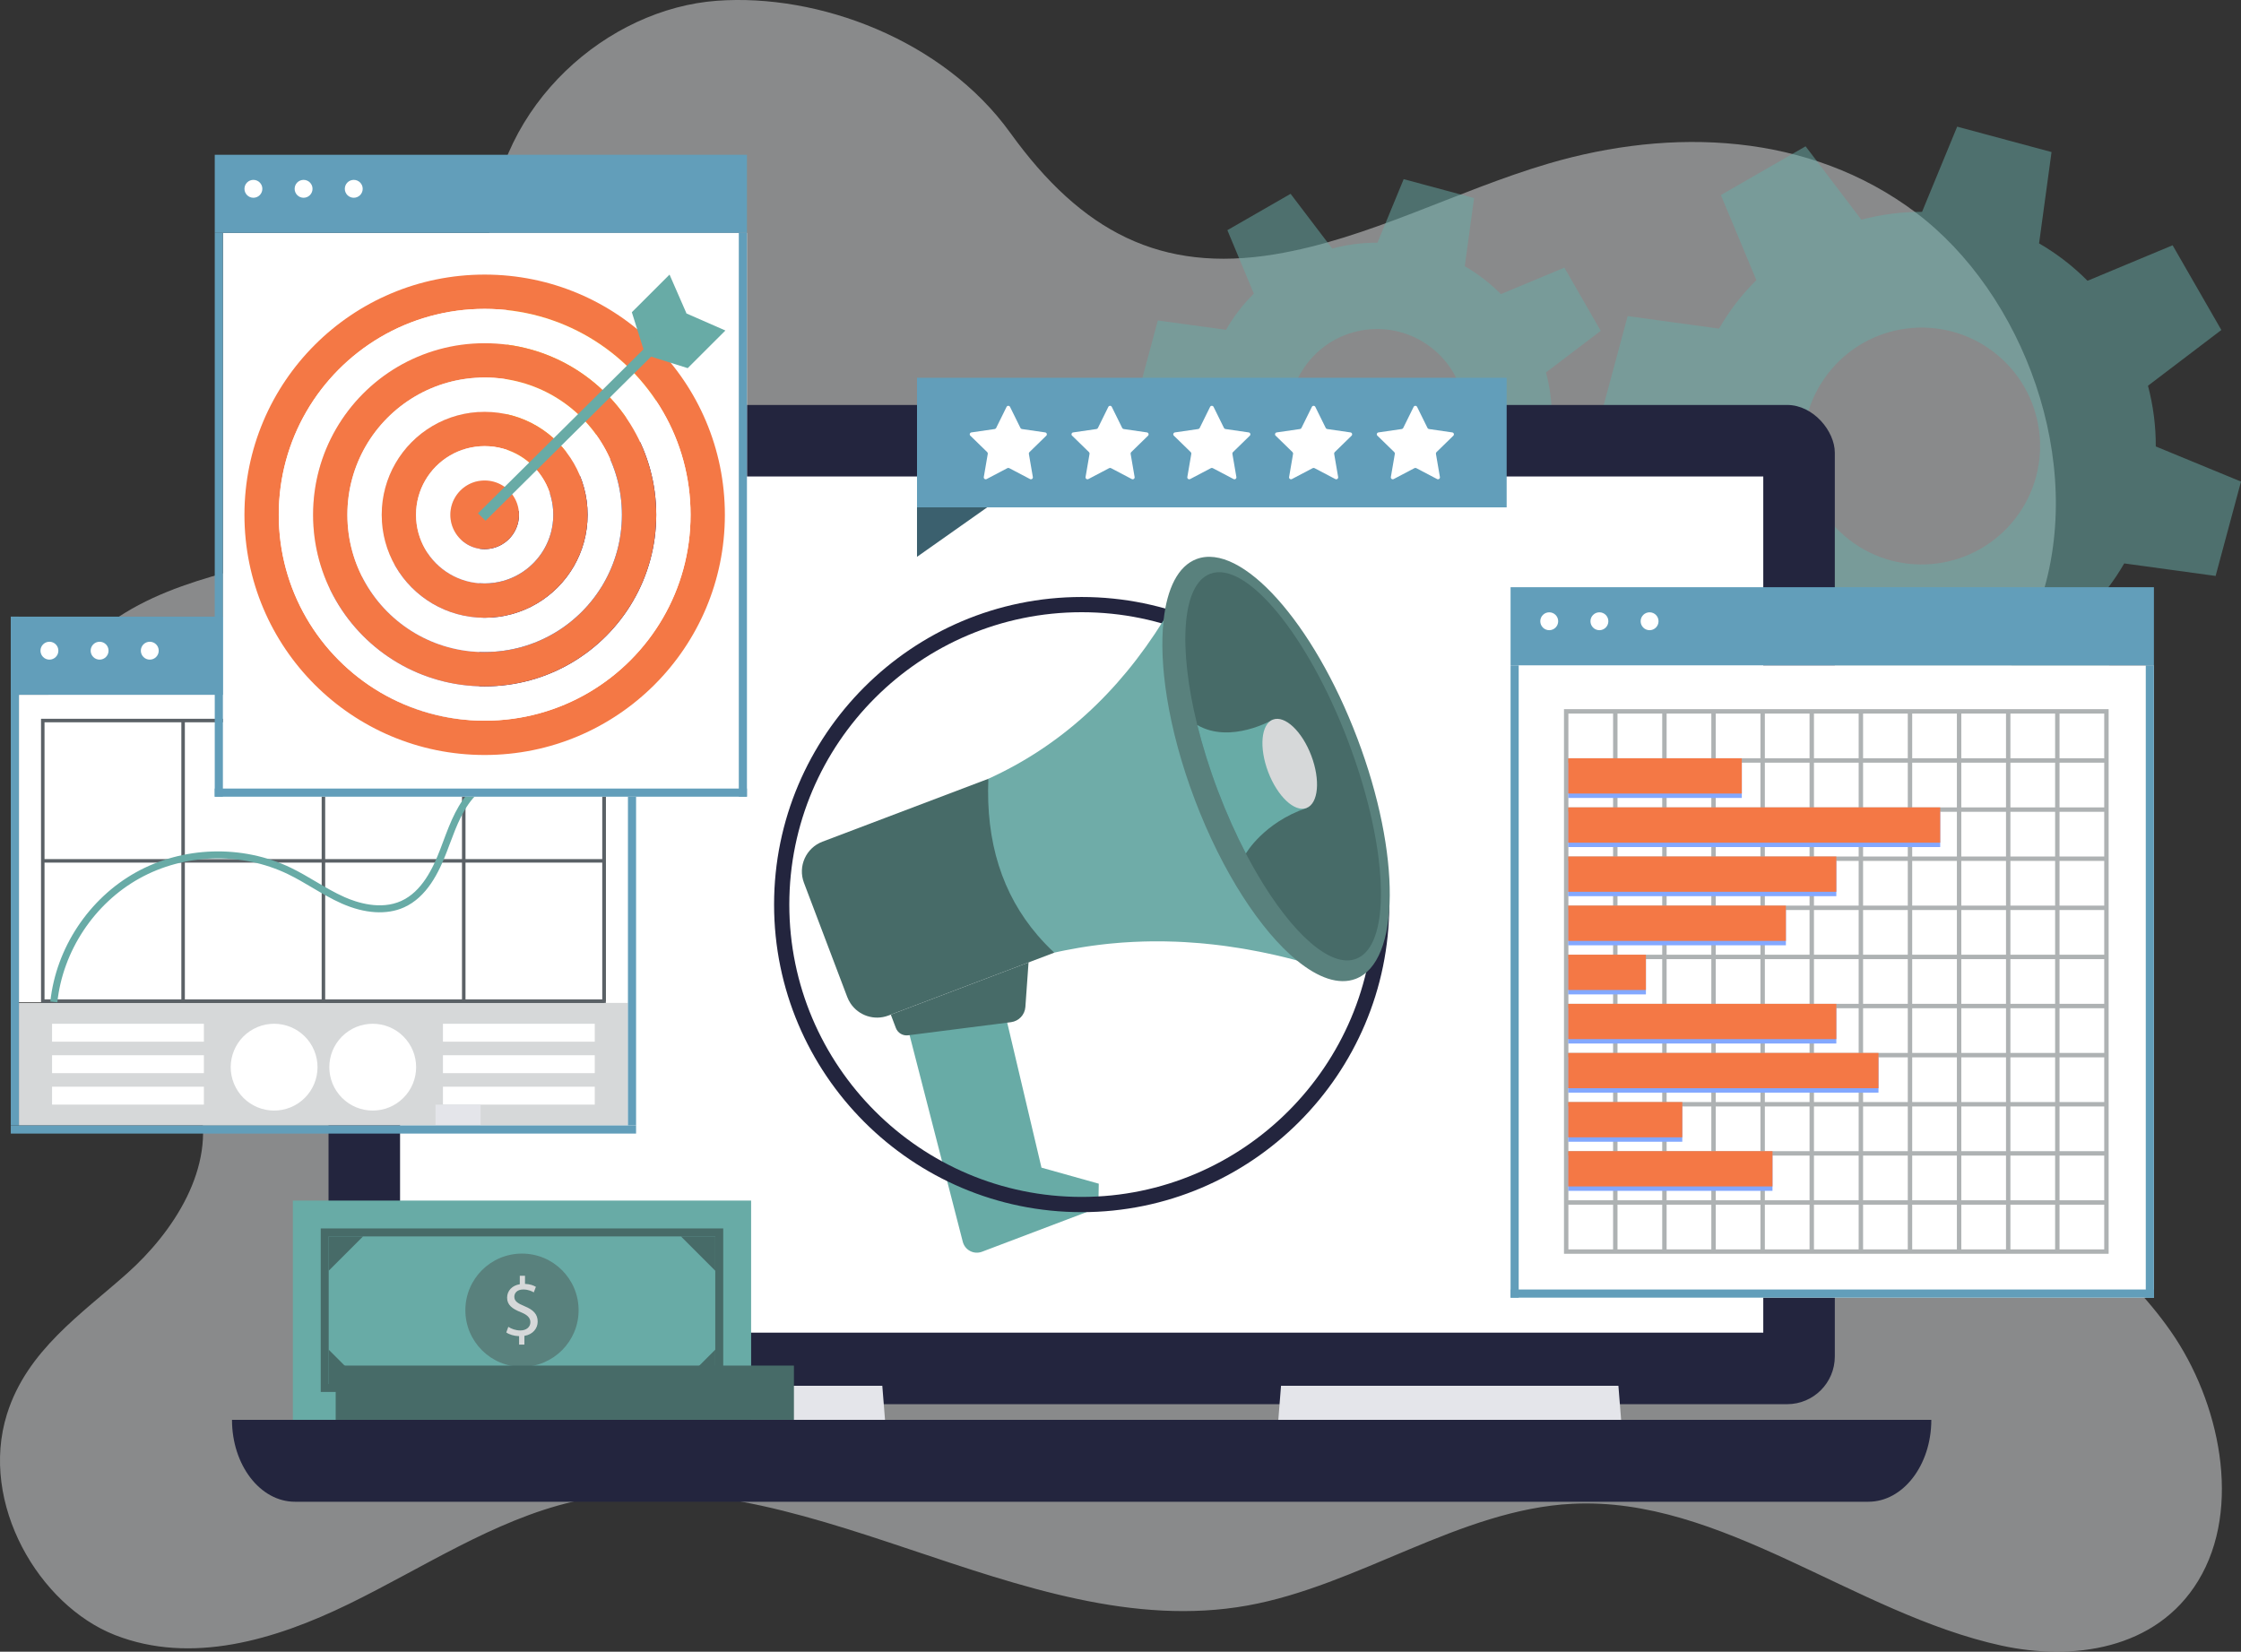 <?xml version="1.0" encoding="UTF-8"?>
<svg id="Layer_20" data-name="Layer 20" xmlns="http://www.w3.org/2000/svg" viewBox="0 0 1763.66 1299.94">
  <rect x="0" y="0" width="1763.66" height="1299.94" fill="#333333" stroke="none"/>
  <defs>
    <style>
      .cls-1 {
        opacity: .51;
      }

      .cls-2 {
        fill: #59817d;
      }

      .cls-2, .cls-3, .cls-4, .cls-5, .cls-6, .cls-7, .cls-8, .cls-9, .cls-10, .cls-11, .cls-12, .cls-13, .cls-14, .cls-15, .cls-16, .cls-17 {
        stroke-width: 0px;
      }

      .cls-3 {
        fill: #23253e;
      }

      .cls-4 {
        fill: #f47845;
      }

      .cls-5 {
        fill: #050f64;
      }

      .cls-6 {
        fill: #83a8ff;
      }

      .cls-7 {
        fill: #5b6166;
      }

      .cls-8 {
        fill: #e4e5ea;
      }

      .cls-9 {
        fill: #6faca8;
      }

      .cls-10 {
        fill: #3b606e;
      }

      .cls-11 {
        fill: #d6d8d9;
      }

      .cls-18 {
        opacity: .53;
      }

      .cls-12 {
        fill: #aeb2b3;
      }

      .cls-13 {
        fill: #629eba;
      }

      .cls-14 {
        fill: #fff;
      }

      .cls-15 {
        fill: #ffbd00;
      }

      .cls-16 {
        fill: #476b68;
      }

      .cls-17 {
        fill: #68aba6;
      }
    </style>
  </defs>
  <g class="cls-18">
    <path class="cls-11" d="M564.16.61c-85.57,6.28-172.41,80.6-179.05,182.21-2.6,39.84,6.82,80.54-.58,119.51-14.23,74.91-83.18,114.51-146.04,132.27-62.86,17.76-132.22,27.07-178.95,80.1-57.85,65.65-54.92,191.28,5.89,253.03,32.11,32.6,78.73,52.27,91.4,100.15,13.5,51.02-20.7,102.11-56.68,134.21-35.99,32.1-78.94,60.71-94.65,110.83-22.02,70.2,25.19,150.49,85.06,173.93,59.87,23.43,125.61,3.98,183.93-24.45,58.32-28.43,114.28-66,176.13-80.46,176.69-41.3,352.83,113.53,530.9,81.69,87.5-15.65,167.51-75.69,255.92-80.12,117.42-5.89,222.03,86.34,337.62,111.61,55.64,12.16,121.72,3.52,154.89-50.96,35.05-57.56,16.69-141.53-21.46-196.23-38.15-54.7-91.93-90.02-138.33-134.82-46.4-44.8-88.19-107.24-85.95-178.24,3.18-100.91,90.07-167.82,121.53-261.61,36.89-109.99-13.8-242.69-98-305.97-84.2-63.28-192.23-67-288.94-38.6-72.53,21.3-141.66,59.28-215.67,71.47-89.64,14.77-151.89-17.68-208.12-95.72C742.29,31.28,644.32-5.27,564.16.61Z"/>
  </g>
  <g class="cls-1">
    <path class="cls-17" d="M1671.75,443.43l71.92,9.85,19.99-74.27-67.06-27.64c.05-15.98-1.97-31.98-6.15-47.78l57.74-43.87-38.35-66.68-66.96,27.93c-11.51-11.59-24.35-21.45-38.13-29.42l9.81-71.88-74.27-19.99-27.64,67.06c-15.98-.05-31.98,1.97-47.78,6.15l-43.87-57.74-66.68,38.35,27.93,66.96c-11.59,11.51-21.45,24.35-29.37,38.17l-71.92-9.85-19.99,74.27,67.06,27.64c-.05,15.98,1.97,31.98,6.19,47.73l-57.78,43.92,38.39,66.64,66.92-27.89c11.51,11.59,24.39,21.4,38.16,29.37l-9.84,71.92,74.27,19.99,27.64-67.06c15.98.05,31.98-1.97,47.73-6.19l43.92,57.78,66.68-38.35-27.93-66.96c11.59-11.51,21.45-24.35,29.37-38.17ZM1455.54,424.96c-40.82-31.34-48.51-89.83-17.14-130.7,31.34-40.83,89.83-48.51,130.66-17.18,40.87,31.37,48.56,89.87,17.22,130.69-31.37,40.87-89.87,48.56-130.74,17.19Z"/>
  </g>
  <g class="cls-1">
    <path class="cls-17" d="M1202.75,397.43l53.65,7.34,14.91-55.4-50.02-20.62c.04-11.92-1.47-23.86-4.59-35.64l43.07-32.73-28.61-49.75-49.95,20.84c-8.59-8.65-18.17-16-28.44-21.94l7.32-53.62-55.4-14.91-20.62,50.02c-11.92-.04-23.86,1.47-35.65,4.59l-32.73-43.07-49.75,28.61,20.84,49.95c-8.65,8.59-16,18.17-21.91,28.47l-53.66-7.34-14.91,55.4,50.02,20.62c-.04,11.92,1.47,23.86,4.62,35.61l-43.1,32.77,28.64,49.71,49.92-20.8c8.59,8.65,18.2,15.97,28.47,21.91l-7.34,53.66,55.4,14.91,20.62-50.03c11.92.04,23.86-1.47,35.61-4.62l32.77,43.1,49.75-28.61-20.84-49.95c8.65-8.59,16-18.17,21.91-28.47ZM1041.45,383.65c-30.46-23.38-36.19-67.01-12.79-97.51,23.38-30.46,67.01-36.19,97.47-12.81,30.49,23.4,36.23,67.04,12.85,97.5-23.41,30.49-67.04,36.23-97.53,12.82Z"/>
  </g>
  <path class="cls-3" d="M182.58,1117.44h0c0,35.61,22.18,64.47,49.53,64.47h1238.3c27.36,0,49.53-28.86,49.53-64.47h0s-1337.37,0-1337.37,0Z"/>
  <rect class="cls-6" x="314.85" y="389.77" width="1072.84" height="673.83"/>
  <rect class="cls-3" x="258.56" y="318.71" width="1185.43" height="786.42" rx="37.53" ry="37.53"/>
  <rect class="cls-14" x="314.85" y="375" width="1072.84" height="673.83"/>
  <g>
    <polygon class="cls-8" points="696.51 1117.44 426.72 1117.44 427.68 1105.51 428.86 1090.63 694.37 1090.63 696.51 1117.44"/>
    <polygon class="cls-8" points="1275.82 1117.44 1006.03 1117.44 1006.98 1105.51 1008.17 1090.63 1273.68 1090.63 1275.82 1117.44"/>
  </g>
  <path class="cls-17" d="M864.73,931.6l-.34,18.85-91.55,34.7c-6.38,2.42-13.44-1.24-15.14-7.85l-41.87-162.64-.49-1.9,73.26-25.2.27,1.14,3.81,16.14,26.96,114.13,45.09,12.62Z"/>
  <path class="cls-16" d="M777.85,612.93l51.87,136.84-130.56,49.49c-11.16,4.23-23.47-.02-29.8-9.57h0c-1.02-1.54-1.89-3.21-2.57-5.01l-34.08-89.9c-4.92-12.97,1.61-27.46,14.58-32.37l130.56-49.49Z"/>
  <path class="cls-16" d="M809.47,757.44l-1.99,27.86-.51,7.21c-.44,6.17-5.18,11.19-11.33,11.97l-2.95.38-37.07,4.73-39.79,5.08-1.16.15c-4.17.53-8.15-1.86-9.63-5.78l-3.98-10.5,108.41-41.09Z"/>
  <path class="cls-3" d="M851.27,953.99c-133.48,0-242.07-108.59-242.07-242.07s108.59-242.07,242.07-242.07,242.07,108.59,242.07,242.07-108.59,242.07-242.07,242.07ZM851.27,481.83c-126.87,0-230.09,103.22-230.09,230.09s103.22,230.09,230.09,230.09,230.09-103.22,230.09-230.09-103.22-230.09-230.09-230.09Z"/>
  <path class="cls-9" d="M941.63,440.01l125.24,330.39c-15.46-5.61-30.9-10.48-46.29-14.55-1.01-.27-2.01-.54-3.01-.79-2.01-.52-4.02-1.03-6.03-1.52-1.01-.25-2.01-.49-3.01-.73-1.01-.25-2.01-.48-3.01-.71-1-.24-2-.47-3.01-.69-3.01-.68-6.02-1.32-9.03-1.93-.86-.18-1.72-.35-2.58-.52-3.15-.62-6.29-1.21-9.44-1.76-1-.18-2-.35-3-.52-.81-.14-1.62-.27-2.43-.4-3.57-.59-7.13-1.12-10.7-1.61-1-.14-2.01-.28-3.03-.41-1.24-.16-2.47-.32-3.71-.46-1.24-.15-2.48-.3-3.71-.43-.13-.02-.27-.03-.41-.05-2.34-.26-4.68-.49-7.01-.72-1.23-.12-2.47-.22-3.71-.33-3.67-.32-7.34-.57-11-.78-.09,0-.18-.01-.28-.02-1.18-.07-2.35-.13-3.52-.18-1.24-.06-2.47-.11-3.7-.16-2.66-.1-5.32-.18-7.98-.22-.84-.01-1.66-.03-2.5-.03-2.17-.02-4.34-.03-6.51-.02-.52,0-1.04,0-1.56.01-.3,0-.6,0-.9.01-2.09.02-4.17.06-6.25.13-5.19.15-10.36.41-15.54.77-.79.05-1.59.12-2.38.18-2.53.19-5.06.42-7.59.66-.86.09-1.71.17-2.56.26-.19.02-.37.04-.57.06-.71.08-1.42.16-2.13.24-.83.09-1.64.18-2.47.28-1.21.14-2.42.3-3.63.46-1.24.15-2.47.32-3.71.49-1.22.17-2.44.35-3.66.54-1.1.16-2.19.33-3.29.51-.28.05-.57.09-.85.14-.86.14-1.72.28-2.57.43-3.54.6-7.08,1.25-10.61,1.96-.78.15-1.56.31-2.34.48-.04,0-.08.01-.12.02-.96.2-1.91.4-2.87.61-.98.21-1.96.42-2.95.65-4.62-4.3-8.94-8.77-12.94-13.42-28.05-32.55-41.02-73.69-38.93-123.42,56.03-25.44,101.99-67.01,137.88-124.73,9.31-14.97,17.95-31.04,25.9-48.18Z"/>
  <path class="cls-2" d="M1068.18,580.98c34.58,91.23,34,176.04-1.31,189.42-13.2,5.01-29.39-.69-46.29-14.55-28.3-23.2-58.6-69.3-80.25-126.41-10.65-28.1-17.96-55.58-21.96-80.56-3.65-22.8-4.52-43.51-2.64-60.69,2.75-25.12,11.39-42.68,25.9-48.18,35.3-13.38,91.96,49.73,126.54,140.97Z"/>
  <path class="cls-16" d="M1061.09,583.67c7.11,18.74,12.76,37.13,16.93,54.49,2.56,10.65,4.57,20.92,6.01,30.65.26,1.68.49,3.35.7,5,1.73,13.22,2.39,25.36,1.95,36.03-.98,23.8-7.4,40.23-19.42,44.78-20.12,7.63-50.54-20.04-77.84-66.74-2.46-4.2-4.89-8.55-7.28-13.05-.55-1.03-1.1-2.07-1.65-3.12-.17-.33-.34-.66-.51-1-.86-1.66-1.73-3.35-2.57-5.05-6.7-13.37-13.06-27.84-18.85-43.12-6.76-17.82-12.2-35.32-16.3-51.92h0c-15.18-61.39-12.14-110.59,10.14-119.03,28.31-10.73,76.98,48.4,108.71,132.09Z"/>
  <path class="cls-17" d="M1001.82,566.34l26.38,69.59c-33.98,11.7-47.68,35.81-47.68,35.81l-.03-.03c-7.83-15.02-15.26-31.55-21.94-49.17-6.76-17.82-12.2-35.32-16.3-51.93h0c26.25,15.27,59.57-4.27,59.57-4.27Z"/>
  <ellipse class="cls-11" cx="1015.01" cy="601.13" rx="18.14" ry="37.21" transform="translate(-147.17 398.8) rotate(-20.76)"/>
  <rect class="cls-14" x="546.4" y="1074.75" width="37.86" height="42.69" transform="translate(1130.67 2192.18) rotate(180)"/>
  <rect class="cls-17" x="230.49" y="944.89" width="360.63" height="172.54"/>
  <path class="cls-16" d="M569.18,1095.5H252.42v-128.68h316.76v128.68ZM258.68,1089.24h304.23v-116.15h-304.23v116.15Z"/>
  <polygon class="cls-16" points="258.68 1000.12 258.68 973.09 285.71 973.09 258.68 1000.12"/>
  <polygon class="cls-16" points="562.92 1000.12 562.92 973.09 535.89 973.09 562.92 1000.12"/>
  <polygon class="cls-16" points="258.68 1062.21 258.68 1089.24 285.71 1089.24 258.68 1062.21"/>
  <polygon class="cls-16" points="562.92 1062.21 562.92 1089.24 535.89 1089.24 562.92 1062.21"/>
  <circle class="cls-2" cx="410.8" cy="1031.17" r="44.56"/>
  <path class="cls-11" d="M408.53,1058.26v-6.67c-3.82-.07-7.77-1.27-10.08-2.92l1.59-4.42c2.37,1.59,5.8,2.85,9.5,2.85,4.69,0,7.86-2.69,7.87-6.45,0-3.63-2.56-5.88-7.44-7.87-6.73-2.65-10.88-5.69-10.87-11.44,0-5.48,3.91-9.63,9.98-10.61v-6.67s4.1,0,4.1,0v6.4c3.95.14,6.65,1.2,8.57,2.32l-1.66,4.35c-1.38-.79-4.09-2.25-8.31-2.26-5.08,0-7,3.02-7.01,5.66,0,3.43,2.43,5.15,8.17,7.54,6.79,2.78,10.22,6.22,10.21,12.1,0,5.21-3.65,10.09-10.45,11.2v6.86s-4.17,0-4.17,0Z"/>
  <rect class="cls-16" x="264.19" y="1074.75" width="360.63" height="42.69"/>
  <rect class="cls-14" x="14.88" y="546.8" width="479.31" height="242.02"/>
  <rect class="cls-11" x="14.88" y="789.33" width="479.31" height="96.43"/>
  <g>
    <path class="cls-7" d="M476.78,789.33H32.29v-223.63h444.5v223.63ZM35.04,786.57h438.98v-218.11H35.04v218.11Z"/>
    <rect class="cls-7" x="33.67" y="786.57" width="441.74" height="2.76"/>
    <rect class="cls-7" x="33.67" y="676.14" width="441.74" height="2.76"/>
    <rect class="cls-7" x="474.02" y="567.08" width="2.76" height="220.87"/>
    <rect class="cls-7" x="363.59" y="567.08" width="2.76" height="220.87"/>
    <rect class="cls-7" x="253.16" y="567.08" width="2.76" height="220.87"/>
    <rect class="cls-7" x="142.72" y="567.08" width="2.76" height="220.87"/>
  </g>
  <path class="cls-17" d="M45.1,788.82l-5.48-.59c4.52-42.12,30.33-81.08,67.35-101.67,37.02-20.6,83.73-21.98,121.9-3.61,6.79,3.27,13.34,7.14,19.68,10.89,7.29,4.31,14.82,8.77,22.61,12.22,9.66,4.28,28.3,10.36,44.53,3.05,16.25-7.32,24.96-25.51,30.73-40.55.78-2.04,1.56-4.11,2.33-6.18,5.71-15.28,11.62-31.07,23.79-42.34,12.74-11.8,29.84-16.35,46.38-20.75,2.19-.58,4.38-1.16,6.54-1.76,16.28-4.48,36.1-11.74,44.88-28.26l4.87,2.59c-9.77,18.37-30.94,26.21-48.28,30.98-2.18.6-4.38,1.19-6.59,1.77-15.89,4.23-32.31,8.6-44.05,19.47-11.21,10.38-16.88,25.55-22.37,40.23-.78,2.09-1.56,4.16-2.35,6.22-6.15,16.02-15.52,35.45-33.61,43.6-13.48,6.07-30.89,4.99-49.02-3.03-8.09-3.58-15.77-8.12-23.19-12.51-6.24-3.69-12.68-7.5-19.26-10.67-36.58-17.6-81.35-16.28-116.83,3.46-35.48,19.74-60.21,57.08-64.54,97.44Z"/>
  <g>
    <rect class="cls-14" x="40.98" y="805.74" width="119.48" height="14.09"/>
    <rect class="cls-14" x="40.98" y="830.5" width="119.48" height="14.09"/>
    <rect class="cls-14" x="40.98" y="855.26" width="119.48" height="14.09"/>
    <circle class="cls-14" cx="215.73" cy="839.89" r="34.16" transform="translate(-304.99 146.49) rotate(-22.5)"/>
    <circle class="cls-14" cx="293.34" cy="839.89" r="34.16" transform="translate(-507.98 453.42) rotate(-45)"/>
    <rect class="cls-14" x="348.6" y="805.74" width="119.48" height="14.09"/>
    <rect class="cls-14" x="348.6" y="830.5" width="119.48" height="14.09"/>
    <rect class="cls-14" x="348.6" y="855.26" width="119.48" height="14.09"/>
  </g>
  <rect class="cls-13" x="8.48" y="485.32" width="6.4" height="400.44"/>
  <rect class="cls-13" x="494.19" y="485.32" width="6.4" height="400.44"/>
  <rect class="cls-13" x="8.48" y="485.32" width="492.11" height="61.48"/>
  <circle class="cls-14" cx="38.9" cy="512.11" r="7.04"/>
  <circle class="cls-14" cx="78.39" cy="512.11" r="7.04"/>
  <circle class="cls-14" cx="117.88" cy="512.11" r="7.04"/>
  <rect class="cls-8" x="342.77" y="869.35" width="35.44" height="16.41"/>
  <rect class="cls-13" x="8.48" y="885.76" width="492.11" height="6.4"/>
  <rect class="cls-14" x="175.42" y="183.29" width="412.42" height="443.72"/>
  <rect class="cls-13" x="169.01" y="183.29" width="6.4" height="443.72"/>
  <rect class="cls-13" x="581.44" y="183.29" width="6.4" height="443.72"/>
  <rect class="cls-13" x="169.01" y="121.81" width="418.83" height="61.48"/>
  <circle class="cls-14" cx="199.43" cy="148.6" r="7.04"/>
  <circle class="cls-14" cx="238.92" cy="148.6" r="7.04"/>
  <circle class="cls-14" cx="278.41" cy="148.6" r="7.04"/>
  <rect class="cls-13" x="169.01" y="620.61" width="418.82" height="6.41"/>
  <g>
    <path class="cls-5" d="M511.92,477.24c-22.32,52.5-74.36,89.31-135,89.31v-146.64l135,57.32Z"/>
    <path class="cls-15" d="M526.56,309.78l-127.58,72.33v-146.64c54.68,0,102.37,29.93,127.58,74.31Z"/>
    <path class="cls-8" d="M376.92,419.92l-137.74,50.4c-5.75-15.72-8.89-32.69-8.89-50.4,0-34.8,12.12-66.75,32.36-91.9l114.27,91.9Z"/>
    <path class="cls-8" d="M376.92,273.28v146.64l-114.27-91.9c26.88-33.38,68.08-54.74,114.27-54.74Z"/>
    <path class="cls-6" d="M376.92,419.92v146.64c-63.27,0-117.19-40.08-137.74-96.23l137.74-50.4Z"/>
    <path class="cls-5" d="M523.56,419.92c0,20.34-4.15,39.71-11.63,57.32l-135-57.32,127.58-72.33c12.13,21.34,19.05,46.02,19.05,72.33Z"/>
  </g>
  <rect class="cls-14" x="1195.22" y="523.63" width="499.9" height="497.65"/>
  <rect class="cls-13" x="1188.82" y="523.63" width="6.4" height="497.65"/>
  <rect class="cls-13" x="1688.72" y="523.63" width="6.4" height="497.65"/>
  <rect class="cls-13" x="1188.82" y="462.15" width="506.31" height="61.48"/>
  <circle class="cls-14" cx="1219.24" cy="488.94" r="7.04"/>
  <circle class="cls-14" cx="1258.73" cy="488.94" r="7.04"/>
  <circle class="cls-14" cx="1298.22" cy="488.94" r="7.04"/>
  <rect class="cls-13" x="1188.82" y="1014.87" width="506.3" height="6.41"/>
  <g>
    <path class="cls-12" d="M1659.49,986.77h-428.64v-428.64h428.64v428.64ZM1234.32,983.3h421.7v-421.7h-421.7v421.7Z"/>
    <rect class="cls-12" x="1232.59" y="944.65" width="425.17" height="3.47"/>
    <rect class="cls-12" x="1232.59" y="906" width="425.17" height="3.47"/>
    <rect class="cls-12" x="1232.59" y="867.35" width="425.17" height="3.47"/>
    <rect class="cls-12" x="1232.59" y="828.69" width="425.17" height="3.47"/>
    <rect class="cls-12" x="1232.59" y="790.04" width="425.17" height="3.47"/>
    <rect class="cls-12" x="1232.59" y="751.39" width="425.17" height="3.47"/>
    <rect class="cls-12" x="1232.59" y="712.74" width="425.17" height="3.47"/>
    <rect class="cls-12" x="1232.59" y="674.09" width="425.17" height="3.47"/>
    <rect class="cls-12" x="1232.59" y="635.44" width="425.17" height="3.47"/>
    <rect class="cls-12" x="1232.59" y="596.78" width="425.17" height="3.47"/>
    <rect class="cls-12" x="1617.37" y="559.87" width="3.47" height="425.17"/>
    <rect class="cls-12" x="1578.72" y="559.87" width="3.47" height="425.17"/>
    <rect class="cls-12" x="1540.07" y="559.87" width="3.47" height="425.17"/>
    <rect class="cls-12" x="1501.42" y="559.87" width="3.47" height="425.17"/>
    <rect class="cls-12" x="1462.77" y="559.87" width="3.47" height="425.17"/>
    <rect class="cls-12" x="1424.11" y="559.87" width="3.47" height="425.17"/>
    <rect class="cls-12" x="1385.46" y="559.87" width="3.47" height="425.17"/>
    <rect class="cls-12" x="1346.81" y="559.87" width="3.47" height="425.17"/>
    <rect class="cls-12" x="1308.16" y="559.87" width="3.47" height="425.17"/>
    <rect class="cls-12" x="1269.5" y="559.87" width="3.47" height="425.17"/>
  </g>
  <g>
    <rect class="cls-6" x="1234.18" y="600.25" width="136.62" height="27.76"/>
    <rect class="cls-6" x="1234.18" y="638.9" width="292.76" height="27.76"/>
    <rect class="cls-6" x="1234.18" y="677.56" width="211" height="27.76"/>
    <rect class="cls-6" x="1234.18" y="716.21" width="171.32" height="27.76"/>
    <rect class="cls-6" x="1234.18" y="754.86" width="61.15" height="27.76"/>
    <rect class="cls-6" x="1234.18" y="793.52" width="211" height="27.76"/>
    <rect class="cls-6" x="1234.18" y="832.17" width="244.18" height="27.76"/>
    <rect class="cls-6" x="1234.18" y="870.82" width="89.78" height="27.76"/>
    <rect class="cls-6" x="1234.18" y="909.47" width="160.76" height="27.76"/>
  </g>
  <g>
    <rect class="cls-4" x="1234.18" y="596.78" width="136.62" height="27.76"/>
    <rect class="cls-4" x="1234.18" y="635.44" width="292.76" height="27.76"/>
    <rect class="cls-4" x="1234.18" y="674.09" width="211" height="27.76"/>
    <rect class="cls-4" x="1234.18" y="712.74" width="171.32" height="27.76"/>
    <rect class="cls-4" x="1234.18" y="751.39" width="61.15" height="27.76"/>
    <rect class="cls-4" x="1234.18" y="790.05" width="211" height="27.76"/>
    <rect class="cls-4" x="1234.18" y="828.7" width="244.18" height="27.76"/>
    <rect class="cls-4" x="1234.18" y="867.35" width="89.78" height="27.76"/>
    <rect class="cls-4" x="1234.18" y="906" width="160.76" height="27.76"/>
  </g>
  <path class="cls-4" d="M381.43,216.11c-104.49,0-189.05,84.56-189.05,189.05s84.56,189.04,189.05,189.04,189.04-84.56,189.04-189.04-84.56-189.05-189.04-189.05ZM381.43,567.19c-60.03,0-112.37-32.55-140.38-80.99-13.79-23.83-21.66-51.5-21.66-81.05s7.88-57.23,21.66-81.06c28.01-48.43,80.35-80.99,140.38-80.99s112.37,32.56,140.37,80.99c13.79,23.83,21.67,51.51,21.67,81.06s-7.88,57.22-21.67,81.05c-28,48.44-80.34,80.99-140.37,80.99Z"/>
  <path class="cls-14" d="M521.79,324.1c-28-48.43-80.34-80.99-140.37-80.99s-112.37,32.56-140.38,80.99c-13.79,23.83-21.66,51.51-21.66,81.06s7.88,57.22,21.66,81.05c28.01,48.44,80.35,80.99,140.38,80.99s112.37-32.55,140.37-80.99c13.79-23.83,21.67-51.5,21.67-81.05s-7.88-57.23-21.67-81.06ZM498.4,472.69c-23.32,40.37-66.95,67.49-116.97,67.49s-93.65-27.13-116.98-67.49c-11.49-19.85-18.05-42.92-18.05-67.53s6.56-47.68,18.05-67.54c23.33-40.37,66.96-67.49,116.98-67.49s93.65,27.13,116.97,67.49c11.49,19.86,18.05,42.93,18.05,67.54s-6.56,47.68-18.05,67.53Z"/>
  <path class="cls-4" d="M498.4,337.61c-23.32-40.37-66.95-67.49-116.97-67.49s-93.65,27.13-116.98,67.49c-11.49,19.86-18.05,42.93-18.05,67.54s6.56,47.68,18.05,67.53c23.33,40.37,66.96,67.49,116.98,67.49s93.65-27.13,116.97-67.49c11.49-19.85,18.05-42.92,18.05-67.53s-6.56-47.68-18.05-67.54ZM475.01,459.19c-18.66,32.29-53.57,53.99-93.58,53.99s-74.93-21.71-93.59-53.99c-9.19-15.89-14.44-34.34-14.44-54.03s5.26-38.15,14.44-54.04c18.67-32.29,53.57-53.99,93.59-53.99s74.92,21.71,93.58,54c9.19,15.89,14.44,34.34,14.44,54.03s-5.25,38.14-14.44,54.03Z"/>
  <path class="cls-14" d="M475.01,351.13c-18.66-32.3-53.57-54-93.58-54s-74.92,21.71-93.59,53.99c-9.18,15.89-14.44,34.35-14.44,54.04s5.25,38.14,14.44,54.03c18.66,32.29,53.57,53.99,93.59,53.99s74.92-21.71,93.58-53.99c9.19-15.89,14.44-34.34,14.44-54.03s-5.25-38.14-14.44-54.03ZM451.61,445.68c-14,24.21-40.17,40.5-70.18,40.5s-56.2-16.28-70.19-40.5c-6.88-11.91-10.82-25.75-10.82-40.52s3.94-28.61,10.82-40.53c14.01-24.22,40.17-40.5,70.19-40.5s56.19,16.27,70.18,40.5c6.89,11.91,10.83,25.76,10.83,40.53s-3.94,28.6-10.83,40.52Z"/>
  <path class="cls-4" d="M451.61,364.63c-14-24.22-40.17-40.5-70.18-40.5s-56.19,16.27-70.19,40.5c-6.88,11.91-10.82,25.76-10.82,40.53s3.94,28.6,10.82,40.52c14,24.21,40.17,40.5,70.19,40.5s56.19-16.28,70.18-40.5c6.89-11.91,10.83-25.75,10.83-40.52s-3.94-28.61-10.83-40.53ZM428.22,432.17c-9.34,16.14-26.78,27-46.79,27s-37.45-10.85-46.79-27c-4.59-7.95-7.22-17.16-7.22-27.02s2.63-19.07,7.22-27.02c9.33-16.15,26.77-27.01,46.79-27.01s37.46,10.85,46.79,27.01c4.59,7.95,7.22,17.17,7.22,27.02s-2.63,19.07-7.22,27.02Z"/>
  <path class="cls-14" d="M428.22,378.14c-9.33-16.15-26.78-27.01-46.79-27.01s-37.46,10.85-46.79,27.01c-4.59,7.95-7.22,17.17-7.22,27.02s2.63,19.07,7.22,27.02c9.34,16.14,26.78,27,46.79,27s37.45-10.85,46.79-27c4.59-7.95,7.22-17.16,7.22-27.02s-2.63-19.07-7.22-27.02ZM381.43,432.16c-10,0-18.73-5.43-23.39-13.5-2.3-3.96-3.61-8.58-3.61-13.5s1.3-9.54,3.62-13.5c4.65-8.07,13.37-13.5,23.38-13.5s18.73,5.43,23.38,13.5c2.32,3.96,3.62,8.59,3.62,13.5s-1.31,9.54-3.61,13.5c-4.66,8.07-13.39,13.5-23.39,13.5Z"/>
  <path class="cls-4" d="M408.43,405.16c0,4.93-1.31,9.54-3.61,13.5-4.66,8.07-13.39,13.5-23.39,13.5s-18.73-5.43-23.39-13.5c-2.3-3.96-3.61-8.58-3.61-13.5s1.3-9.54,3.62-13.5c4.65-8.07,13.37-13.5,23.38-13.5s18.73,5.43,23.38,13.5c2.32,3.96,3.62,8.59,3.62,13.5Z"/>
  <g>
    <polygon class="cls-17" points="507.76 279.21 541.22 289.74 570.88 260.12 540.29 246.72 507.76 279.21"/>
    <polygon class="cls-17" points="507.76 279.21 497.26 245.73 526.92 216.11 540.29 246.72 507.76 279.21"/>
    <path class="cls-17" d="M540.26,253.07l-158.15,156.77-5.95-5.82,158.24-156.86c1.5-1.48,3.87-1.62,5.52-.3,1.95,1.55,2.11,4.46.34,6.21Z"/>
  </g>
  <rect class="cls-13" x="721.68" y="297.32" width="464.04" height="101.98" transform="translate(1907.41 696.63) rotate(180)"/>
  <polygon class="cls-10" points="721.68 399.3 721.68 438.25 776.92 399.3 721.68 399.3"/>
  <g>
    <path class="cls-14" d="M763.65,342.92c-.91-.88-.41-2.42.85-2.6l18.32-2.66c.5-.07.93-.38,1.15-.83l8.19-16.6c.56-1.13,2.18-1.13,2.74,0l8.19,16.6c.22.45.65.76,1.15.83l18.32,2.66c1.25.18,1.75,1.72.85,2.6l-13.25,12.92c-.36.35-.52.86-.44,1.35l3.13,18.24c.21,1.25-1.09,2.2-2.21,1.61l-16.38-8.61c-.44-.23-.98-.23-1.42,0l-16.38,8.61c-1.12.59-2.43-.36-2.21-1.61l3.13-18.24c.08-.5-.08-1-.44-1.35l-13.25-12.92Z"/>
    <path class="cls-14" d="M843.74,342.92c-.91-.88-.41-2.42.85-2.6l18.32-2.66c.5-.07.93-.38,1.15-.83l8.19-16.6c.56-1.13,2.18-1.13,2.74,0l8.19,16.6c.22.45.65.76,1.15.83l18.32,2.66c1.25.18,1.75,1.72.85,2.6l-13.25,12.92c-.36.35-.52.86-.44,1.35l3.13,18.24c.21,1.25-1.09,2.2-2.21,1.61l-16.38-8.61c-.44-.23-.98-.23-1.42,0l-16.38,8.61c-1.12.59-2.43-.36-2.21-1.61l3.13-18.24c.08-.5-.08-1-.44-1.35l-13.25-12.92Z"/>
    <path class="cls-14" d="M923.83,342.92c-.91-.88-.41-2.42.85-2.6l18.32-2.66c.5-.07.93-.38,1.15-.83l8.19-16.6c.56-1.13,2.18-1.13,2.74,0l8.19,16.6c.22.45.65.76,1.15.83l18.32,2.66c1.25.18,1.75,1.72.85,2.6l-13.25,12.92c-.36.35-.52.86-.44,1.35l3.13,18.24c.21,1.25-1.09,2.2-2.21,1.61l-16.38-8.61c-.44-.23-.98-.23-1.42,0l-16.38,8.61c-1.12.59-2.43-.36-2.21-1.61l3.13-18.24c.08-.5-.08-1-.44-1.35l-13.25-12.92Z"/>
    <path class="cls-14" d="M1003.92,342.92c-.91-.88-.41-2.42.85-2.6l18.32-2.66c.5-.07.93-.38,1.15-.83l8.19-16.6c.56-1.13,2.18-1.13,2.74,0l8.19,16.6c.22.45.65.76,1.15.83l18.32,2.66c1.25.18,1.75,1.72.85,2.6l-13.25,12.92c-.36.35-.52.86-.44,1.35l3.13,18.24c.21,1.25-1.09,2.2-2.21,1.61l-16.38-8.61c-.44-.23-.98-.23-1.42,0l-16.38,8.61c-1.12.59-2.43-.36-2.21-1.61l3.13-18.24c.08-.5-.08-1-.44-1.35l-13.25-12.92Z"/>
    <path class="cls-14" d="M1084.01,342.92c-.91-.88-.41-2.42.85-2.6l18.32-2.66c.5-.07.93-.38,1.15-.83l8.19-16.6c.56-1.13,2.18-1.13,2.74,0l8.19,16.6c.22.45.65.76,1.15.83l18.32,2.66c1.25.18,1.75,1.72.85,2.6l-13.25,12.92c-.36.35-.52.86-.44,1.35l3.13,18.24c.21,1.25-1.09,2.2-2.21,1.61l-16.38-8.61c-.44-.23-.98-.23-1.42,0l-16.38,8.61c-1.12.59-2.43-.36-2.21-1.61l3.13-18.24c.08-.5-.08-1-.44-1.35l-13.25-12.92Z"/>
  </g>
</svg>